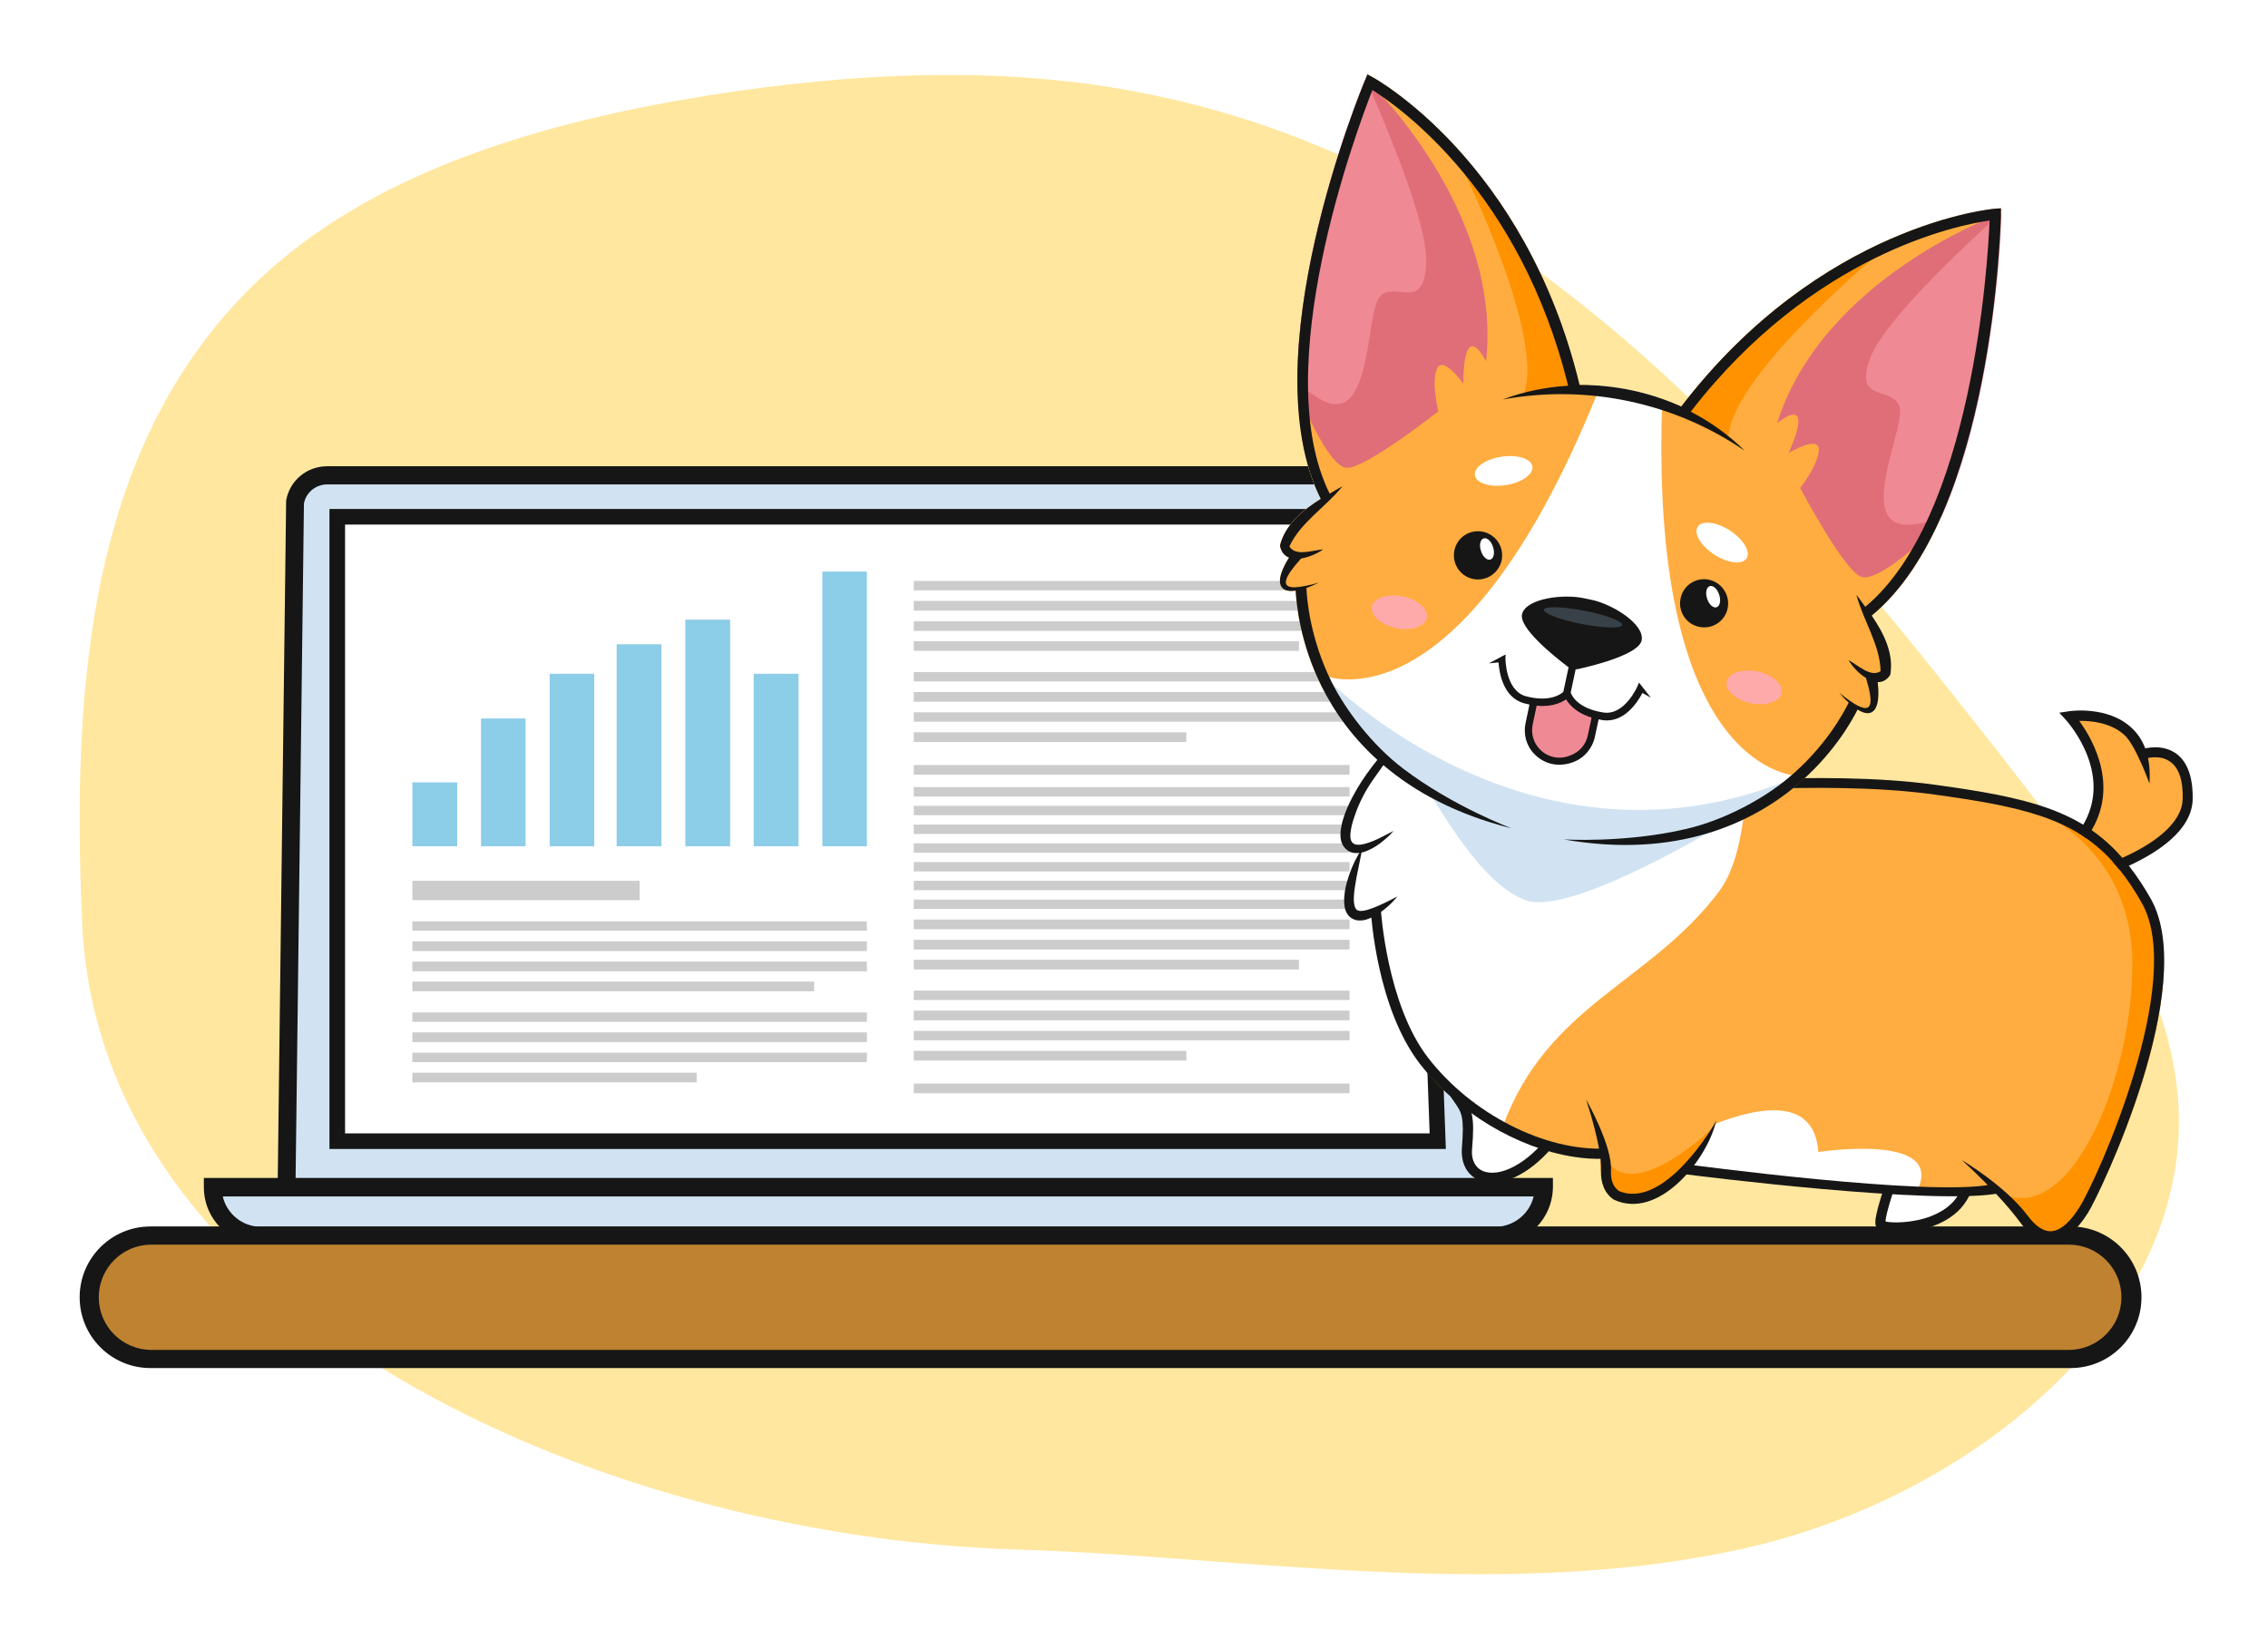 <svg width="242" height="176" viewBox="0 0 242 176" fill="none" xmlns="http://www.w3.org/2000/svg">
<g opacity="0.5" filter="url(#filter0_f_282_1065)">
<path d="M118.071 165.821C114.621 165.61 111.23 165.452 107.899 165.346C64.264 163.841 10.545 140.625 8.761 98.394C7.69 73.831 9.118 46.416 28.66 28.905C40.885 17.971 58.285 12.979 75.418 10.206C90.944 7.75 107.095 6.878 122.533 10.048C162.866 18.13 190.082 50.615 213.64 80.804C222.563 92.213 231.754 104.415 232.468 118.202C233.449 140.15 211.766 158.77 188.03 164.791C165.722 170.338 141.093 167.327 118.071 165.821Z" fill="#FFCF40"/>
</g>
<g clip-path="url(#clip0_282_1065)">
<path d="M97.108 134.884H90.502L34.886 134.884C32.671 134.884 31.049 132.906 31.444 130.731L31.444 53.634C31.76 51.973 33.224 50.786 34.885 50.786H90.502H97.108H152.725C154.426 50.786 155.85 51.973 156.167 53.634L159.334 130.731C159.73 132.906 158.068 134.884 155.893 134.884H97.108Z" fill="#D1E3F2"/>
<path fill-rule="evenodd" clip-rule="evenodd" d="M152.763 49.758H34.923C32.747 49.758 30.927 51.261 30.532 53.397L29.583 130.177C29.346 131.483 29.702 132.828 30.532 133.856C31.402 134.884 32.629 135.478 33.974 135.478L155.775 135.794C157.12 135.794 158.386 135.201 159.216 134.172C160.087 133.144 160.403 131.799 160.166 130.494L157.193 53.397C156.718 51.261 154.899 49.758 152.763 49.758ZM33.974 133.54C33.222 133.54 32.51 133.223 32.035 132.63C31.561 132.036 31.363 131.285 31.482 130.533L32.431 53.753C32.628 52.566 33.697 51.696 34.923 51.696H152.763C153.989 51.696 155.018 52.566 155.255 53.753L158.227 130.85C158.386 131.601 158.148 132.353 157.674 132.946C157.199 133.54 156.487 133.856 155.735 133.856L33.974 133.54Z" fill="#161616"/>
<path d="M35.987 55.148H150.974L153.412 121.79H35.987L35.987 55.148Z" fill="white" stroke="#161616" stroke-width="1.666"/>
<path d="M164.711 126.696H22.701C22.701 129.544 24.995 131.878 27.883 131.878H159.568C162.377 131.838 164.711 129.544 164.711 126.696Z" fill="#D1E3F2"/>
<path fill-rule="evenodd" clip-rule="evenodd" d="M159.529 132.828H27.883C24.481 132.828 21.752 130.098 21.752 126.696V125.708H165.7V126.696C165.66 130.098 162.931 132.828 159.529 132.828ZM23.769 127.685C24.204 129.545 25.866 130.929 27.883 130.929H159.529C161.507 130.929 163.208 129.545 163.643 127.685H23.769Z" fill="#161616"/>
<path d="M9.521 138.425C9.521 134.788 12.469 131.839 16.107 131.839H220.844C224.482 131.839 227.43 134.788 227.43 138.425C227.43 142.063 224.482 145.011 220.844 145.011H16.107C12.469 145.011 9.521 142.063 9.521 138.425Z" fill="#BF8230"/>
<path fill-rule="evenodd" clip-rule="evenodd" d="M228.5 138.445C228.5 142.617 225.118 146 220.945 146H16.055C11.883 146 8.5 142.617 8.5 138.445C8.5 134.272 11.883 130.889 16.055 130.889H220.945C225.117 130.889 228.5 134.272 228.5 138.445ZM10.539 138.445C10.539 141.547 13.054 144.062 16.157 144.062H220.742C223.844 144.062 226.359 141.547 226.359 138.445C226.359 135.342 223.844 132.827 220.742 132.827H16.157C13.054 132.827 10.539 135.342 10.539 138.445Z" fill="#161616"/>
<path d="M68.25 96.067H44V94H68.25V96.067Z" fill="#CCCCCC"/>
<path d="M92.5 90.311H87.747V61H92.5V90.311Z" fill="#8CCDE8"/>
<path d="M63.406 90.311H58.652V71.906H63.406V90.311Z" fill="#8CCDE8"/>
<path d="M85.203 90.311H80.42V71.906H85.203V90.311Z" fill="#8CCDE8"/>
<path d="M56.079 90.311H51.326V76.678H56.079V90.311Z" fill="#8CCDE8"/>
<path d="M48.783 90.311H44V83.495H48.783V90.311Z" fill="#8CCDE8"/>
<path d="M77.907 90.311H73.124V66.129H77.907V90.311Z" fill="#8CCDE8"/>
<path d="M70.581 90.311H65.798V68.758H70.581V90.311Z" fill="#8CCDE8"/>
<path d="M92.5 99.329H44V98.328H92.5V99.329Z" fill="#CCCCCC"/>
<path d="M92.5 101.494H44V100.46H92.5V101.494Z" fill="#CCCCCC"/>
<path d="M92.5 103.658H44V102.624H92.5V103.658Z" fill="#CCCCCC"/>
<path d="M86.869 105.789H44V104.756H86.869V105.789Z" fill="#CCCCCC"/>
<path d="M92.5 109.052H44V108.05H92.5V109.052Z" fill="#CCCCCC"/>
<path d="M92.5 111.216H44V110.182H92.5V111.216Z" fill="#CCCCCC"/>
<path d="M92.5 113.347H44V112.346H92.5V113.347Z" fill="#CCCCCC"/>
<path d="M74.335 115.512H44V114.478H74.335V115.512Z" fill="#CCCCCC"/>
<path d="M144 63.001H97.5V62H144V63.001Z" fill="#CCCCCC"/>
<path d="M144 97.001H97.5V96H144V97.001Z" fill="#CCCCCC"/>
<path d="M144 95.001H97.5V94H144V95.001Z" fill="#CCCCCC"/>
<path d="M144 93.001H97.5V92H144V93.001Z" fill="#CCCCCC"/>
<path d="M144 91.001H97.5V90H144V91.001Z" fill="#CCCCCC"/>
<path d="M144 89.001H97.5V88H144V89.001Z" fill="#CCCCCC"/>
<path d="M144 87.001H97.5V86H144V87.001Z" fill="#CCCCCC"/>
<path d="M144 85.001H97.5V84H144V85.001Z" fill="#CCCCCC"/>
<path d="M144 65.165H97.5V64.132H144V65.165Z" fill="#CCCCCC"/>
<path d="M144 99.165H97.5V98.132H144V99.165Z" fill="#CCCCCC"/>
<path d="M144 67.33H97.5V66.296H144V67.33Z" fill="#CCCCCC"/>
<path d="M144 101.33H97.5V100.296H144V101.33Z" fill="#CCCCCC"/>
<path d="M138.601 69.461H97.5V68.428H138.601V69.461Z" fill="#CCCCCC"/>
<path d="M138.601 103.461H97.5V102.428H138.601V103.461Z" fill="#CCCCCC"/>
<path d="M144 72.723H97.5V71.722H144V72.723Z" fill="#CCCCCC"/>
<path d="M144 106.723H97.5V105.722H144V106.723Z" fill="#CCCCCC"/>
<path d="M144 74.888H97.5V73.854H144V74.888Z" fill="#CCCCCC"/>
<path d="M144 108.888H97.5V107.854H144V108.888Z" fill="#CCCCCC"/>
<path d="M144 77.019H97.5V76.018H144V77.019Z" fill="#CCCCCC"/>
<path d="M144 111.019H97.5V110.018H144V111.019Z" fill="#CCCCCC"/>
<path d="M126.584 79.183H97.5V78.15H126.584V79.183Z" fill="#CCCCCC"/>
<path d="M126.584 113.183H97.5V112.15H126.584V113.183Z" fill="#CCCCCC"/>
<path d="M144 82.672H97.5V81.638H144V82.672Z" fill="#CCCCCC"/>
<path d="M144 116.672H97.5V115.638H144V116.672Z" fill="#CCCCCC"/>
<path d="M221.343 76.365L226.461 77.45L228.501 80.306L230.537 80.078L232.956 81.825L233.636 85.372L232.197 88.467L226.181 92.094L222.828 88.666C222.828 88.666 223.627 87.076 223.68 86.783C223.73 86.514 223.719 81.167 223.719 81.167L221.074 76.314L221.343 76.365Z" fill="#FFAD40"/>
<path d="M229.408 96.331C228.447 94.673 227.53 93.342 226.362 92.037C219.018 81.712 185.908 83.422 177.944 84.278C177.944 84.278 145.987 83.811 145.923 83.954C146.274 83.142 146.675 82.335 146.954 81.491C145.43 83.136 140.374 90.51 145.445 90.522C144.096 92.408 142.338 99.103 146.899 97.425C147.116 101.399 148.724 112.419 154.852 116.983C155.961 118.655 156.337 118.617 156.031 122.342C155.852 124.215 156.859 125.654 158.621 125.946C161.103 126.258 163.448 124.617 165.245 122.725C167.06 123.247 168.945 123.551 170.788 123.528C170.36 130.35 176.592 128.882 179.928 125.197C181.796 125.425 191.944 126.693 200.841 127.27C199.947 130.118 200.052 130.576 200.297 130.873C201.269 131.637 203.139 131.318 204.346 131.185C206.014 130.897 208.878 130.076 210.115 127.534C211.238 127.492 212.213 127.436 212.996 127.312C214.831 128.929 216.314 132.403 218.909 132.303C220.256 132.258 221.572 131.239 222.8 129.318C224.118 127.231 234.655 105.436 229.408 96.331Z" fill="#FFAD40"/>
<path d="M186.099 123.847C184.461 121.478 182.56 120.55 182.56 120.55C182.56 120.55 175.062 127.716 171.898 124.405C171.536 124.023 171.181 123.839 170.811 123.804C170.591 130.273 176.673 128.815 179.957 125.15C180.793 125.255 183.299 125.569 186.621 125.936C186.828 125.334 186.754 124.805 186.099 123.847Z" fill="#FF9200"/>
<path d="M147.33 81.975C147.681 81.163 146.705 82.014 146.984 81.171C145.459 82.816 140.469 90.544 145.094 91.061C143.743 92.971 141.743 99.593 146.331 97.893C146.546 101.892 148.71 112.293 154.863 116.86C155.364 117.604 156.312 117.57 156.532 118.138L160.332 120.267C165.116 107.147 176.172 104.896 183.505 95.029C185.535 92.264 186.181 87.328 186.358 83.391C182.738 83.542 179.783 83.757 178.023 83.962C178.001 83.935 147.393 81.832 147.33 81.975Z" fill="white"/>
<path d="M204.69 126.792C203.927 128.534 202.428 129.908 200.563 130.948C200.491 130.917 200.422 130.86 200.353 130.804C200.11 130.482 200.005 130.025 200.903 127.127C192.253 126.574 182.445 125.388 180.161 125.095C180.087 125.088 180.037 125.083 179.988 125.079C178.706 126.523 176.982 127.651 175.376 128.069C175.278 127.787 175.422 127.85 175.349 127.57C175.629 127.497 175.905 127.474 176.213 127.379C179.258 126.476 182.112 121.328 182.938 119.965C182.991 119.937 183.042 119.917 183.093 119.905C188.05 117.991 193.621 117.206 194.018 122.938C193.966 122.958 207.245 120.87 204.69 126.792Z" fill="white"/>
<path d="M209.911 127.34C209.911 127.34 208.636 129.233 206.523 130.274C204.094 131.484 200.781 131.814 200.754 130.792C200.714 128.874 201.345 126.945 201.345 126.945L209.911 127.34Z" fill="white"/>
<path d="M156.511 118.111L156.693 123.748L158.373 125.425L162.338 124.785L164.768 122.257L159.48 119.563L156.511 118.111Z" fill="white"/>
<path d="M152.329 84.317C153.854 86.576 158.08 94.39 162.842 96.088C167.603 97.786 183.439 88.184 183.439 88.184L158.589 85.686L152.329 84.317Z" fill="#D1E3F2"/>
<path d="M218.911 132.278C220.258 132.233 221.574 131.215 222.802 129.293C224.118 127.231 234.654 105.436 229.409 96.306C228.449 94.648 227.532 93.317 226.363 92.012C224.631 89.584 221.493 87.817 217.583 86.573C217.554 86.62 217.552 86.644 217.552 86.644C217.552 86.644 227.352 90.515 227.521 102.541C227.69 114.567 221.095 131.02 213.49 127.334C212.231 126.717 211.673 126.837 211.614 127.453C212.114 127.426 212.591 127.373 212.995 127.312C214.832 128.905 216.318 132.354 218.911 132.278Z" fill="#FF9200"/>
<path d="M147.021 81.025C147.221 80.498 148.035 80.824 147.779 81.421L146.687 82.958C145.742 84.26 144.983 85.704 144.487 87.249C144.385 87.537 144.307 87.828 144.23 88.119C144.102 88.679 144.016 89.317 144.156 89.678C144.235 89.885 144.349 89.995 144.539 90.088C144.732 90.156 144.978 90.18 145.256 90.132C145.812 90.036 146.405 89.819 146.978 89.55C147.551 89.273 148.126 88.98 148.703 88.671C148.281 89.177 147.768 89.601 147.258 90C146.723 90.396 146.143 90.739 145.452 90.946C145.095 91.036 144.691 91.097 144.255 90.981C143.818 90.865 143.43 90.504 143.244 90.114C143.035 89.696 143.023 89.297 143.034 88.925C143.045 88.553 143.127 88.213 143.185 87.87C143.536 86.536 144.122 85.349 144.777 84.218C145.432 83.087 146.203 82.041 147.021 81.025Z" fill="#161616"/>
<path d="M149.104 95.671C148.428 96.502 147.613 97.219 146.64 97.773C146.405 97.9 146.144 98.024 145.837 98.119C145.554 98.216 145.226 98.26 144.857 98.224C144.684 98.208 144.492 98.14 144.302 98.047C144.139 97.932 143.951 97.814 143.842 97.655C143.599 97.333 143.507 97.001 143.461 96.698C143.372 96.068 143.448 95.529 143.527 94.964C143.628 94.427 143.778 93.894 143.951 93.388C144.296 92.377 144.763 91.402 145.369 90.515C145.17 91.565 144.948 92.588 144.752 93.589C144.654 94.102 144.582 94.593 144.51 95.083C144.463 95.576 144.416 96.069 144.499 96.499C144.53 96.701 144.587 96.881 144.676 96.989C144.741 97.094 144.835 97.153 144.98 97.192C145.296 97.272 145.805 97.146 146.243 96.989C147.219 96.66 148.163 96.153 149.104 95.671Z" fill="#161616"/>
<path d="M167.861 123.448C161.908 122.506 155.577 118.768 151.546 113.584C146.917 107.646 146.304 97.666 146.27 97.24L147.346 97.169C147.361 97.27 147.999 107.252 152.405 112.92C157.01 118.855 164.762 122.828 171.251 122.578L171.297 123.652C170.172 123.718 169.012 123.632 167.861 123.448Z" fill="#161616"/>
<path d="M183.119 119.609C183.11 119.708 183.076 119.804 183.039 119.925C181.951 124.023 176.856 130.25 172.171 128.012C171.237 127.376 170.772 126.262 170.83 124.875C170.937 122.449 169.352 117.697 169.237 117.338C169.428 117.68 172.043 122.331 171.894 124.927C171.847 125.942 172.146 126.717 172.778 127.125C177.111 128.882 181.888 121.829 183.119 119.609Z" fill="#161616"/>
<path d="M158.572 126.166C158.082 126.094 157.626 125.926 157.255 125.642C156.323 124.981 155.883 123.87 155.987 122.512C156.258 119.156 155.976 118.732 155.165 117.585C155.034 117.398 154.902 117.212 154.773 117.001L155.675 116.415C155.804 116.626 155.935 116.813 156.069 116.975C157.053 118.387 157.386 119.065 157.072 122.616C156.98 123.577 157.279 124.351 157.884 124.782C158.63 125.301 159.825 125.291 161.125 124.694C162.371 124.142 163.665 123.097 164.785 121.786L165.588 122.485C164.383 123.911 162.957 125.043 161.58 125.657C160.491 126.125 159.455 126.3 158.572 126.166Z" fill="#161616"/>
<path d="M179.644 125.294L179.77 124.237C180.041 124.263 206.039 127.766 212.51 126.395L213.492 127.31C206.866 128.741 180.748 125.45 179.644 125.294Z" fill="#161616"/>
<path d="M222.786 129.441C221.553 131.412 220.237 132.43 218.89 132.475C218.715 132.483 218.543 132.467 218.346 132.448C217.365 132.305 216.386 131.614 215.509 130.387C213.217 127.308 209.577 124.026 209.325 123.803C209.631 123.982 214.005 126.613 216.366 129.748C217.203 130.872 218.046 131.425 218.844 131.402C220.067 131.345 221.167 129.983 221.872 128.856C223.836 125.737 233.228 104.728 228.553 96.399C227.789 95.033 226.983 93.837 226.161 92.813C225.915 92.516 225.67 92.219 225.423 91.947C221.215 87.318 215.813 86.081 206.192 84.764C194.458 83.17 177.562 84.863 177.385 84.896L177.287 83.842C177.461 83.834 194.486 82.104 206.34 83.734C216.232 85.076 221.997 86.423 226.455 91.548C226.703 91.821 226.923 92.115 227.169 92.412C227.966 93.433 228.75 94.602 229.494 95.917C234.705 105.142 224.104 127.354 222.786 129.441Z" fill="#161616"/>
<path d="M222.602 89.465L221.742 88.835C226.024 83.053 220.631 77.042 220.405 76.797L219.73 76.061L220.739 75.909C220.916 75.876 224.924 75.314 227.434 77.668C228.898 79.001 229.525 81.025 229.352 83.62C229.352 83.62 227.898 79.577 226.711 78.469C225.249 77.111 223.105 76.906 221.859 76.936C223.311 78.915 226.429 84.285 222.602 89.465Z" fill="#161616"/>
<path d="M227.171 92.388C226.831 92.554 226.495 92.696 226.158 92.838C225.913 92.541 225.667 92.244 225.42 91.972C225.781 91.832 226.118 91.691 226.455 91.549C230.506 89.748 232.834 87.508 232.895 85.301C232.956 83.367 232.516 81.983 231.609 81.324C230.636 80.585 229.371 80.812 228.679 81.019L228.379 79.996C229.89 79.543 231.265 79.725 232.263 80.466C233.444 81.375 234.008 83.02 233.962 85.328C233.873 88.602 230.241 90.965 227.171 92.388Z" fill="#161616"/>
<path d="M201.256 131.462C200.79 131.393 200.455 131.261 200.276 131.045C200.009 130.721 199.908 130.215 201.038 126.717L202.052 127.038C201.347 129.208 201.193 130.039 201.187 130.362C201.843 130.524 204.102 130.565 206.118 129.763C207.773 129.101 208.867 128.062 209.346 126.69L210.357 127.035C209.297 130.067 206.146 131.034 204.349 131.36C203.414 131.519 202.163 131.599 201.256 131.462Z" fill="#161616"/>
<path d="M199.713 65.694C212.642 55.044 213.476 24.191 213.502 22.875L213.514 22.23L212.888 22.27C212.713 22.278 194.359 23.881 179.391 43.388C176.007 41.846 172.277 41.067 168.546 41.084C162.771 17.208 146.635 8.331 146.47 8.241L145.902 7.938L145.673 8.513C145.159 9.732 133.431 38.276 140.928 53.24C138.97 54.47 137.134 55.986 136.573 58.22C136.704 58.928 137.065 59.311 137.544 59.506C136.018 61.946 136.31 63.317 138.252 63.03C138.332 64.53 139.191 68.292 141.485 72.912C144.092 78.159 149.269 85.392 161.292 88.381L166.8 89.554C179.028 91.692 186.511 87.284 191.096 83.794C195.201 80.655 197.485 77.044 198.162 75.691C199.802 76.743 200.652 75.655 200.306 72.763C200.801 72.785 201.271 72.557 201.648 71.996C202.086 69.75 201.022 67.609 199.713 65.694Z" fill="white"/>
<path d="M213.501 22.875L213.513 22.23L212.887 22.27C212.712 22.278 194.358 23.881 179.39 43.388C178.738 43.094 178.067 42.831 177.377 42.599C177.373 42.897 177.347 43.168 177.343 43.466C176.092 82.858 191.911 82.802 191.911 82.802C191.911 82.802 190.456 83.459 191.044 84.336C191.206 84.202 191.365 84.093 191.503 83.957C195.473 80.656 197.507 77.071 198.183 75.718C199.823 76.77 200.673 75.683 200.327 72.79C200.823 72.812 201.292 72.584 201.669 72.023C202.058 69.773 200.994 67.632 199.71 65.719C212.64 55.044 213.475 24.191 213.501 22.875Z" fill="#FFAD40"/>
<path d="M168.544 41.108C162.771 17.208 146.635 8.331 146.47 8.241L145.902 7.938L145.673 8.513C145.159 9.732 133.431 38.276 140.928 53.24C138.97 54.47 137.134 55.986 136.573 58.22C136.704 58.928 137.065 59.311 137.544 59.506C136.018 61.946 136.31 63.317 138.252 63.03C138.332 64.53 138.735 68.646 141.028 73.266C141.135 73.451 141.215 73.657 141.322 73.841C142.295 73.288 141.193 72.064 141.193 72.064C141.193 72.064 155.643 78.541 170.422 42.009C170.524 41.72 170.624 41.456 170.748 41.194C170.031 41.151 169.29 41.105 168.544 41.108Z" fill="#FFAD40"/>
<path d="M189.615 45.16C189.615 45.16 193.777 41.679 190.853 48.337C190.853 48.337 194.071 46.407 194.07 47.973C194.07 49.54 192.086 52.085 192.086 52.085C192.086 52.085 196.612 60.673 198.519 61.527C200.378 62.376 206.163 56.737 206.521 56.374C212.92 43.011 213.454 23.89 213.476 22.873L213.481 22.824C213.181 22.845 194.526 29.666 189.615 45.16Z" fill="#E06E78"/>
<path d="M153.481 43.896C153.481 43.896 152.687 40.762 153.345 39.333C154.004 37.904 156.148 40.968 156.148 40.968C156.173 33.685 158.566 38.564 158.566 38.564C160.359 22.398 146.035 8.622 145.704 8.441L145.672 8.513C145.287 9.421 138.649 25.546 138.447 39.899C138.482 41.096 138.525 41.945 138.525 41.945C138.525 41.945 141.664 49.953 143.755 49.929C145.846 49.905 153.481 43.896 153.481 43.896Z" fill="#E06E78"/>
<path d="M213.506 22.826C213.481 22.824 213.43 22.843 213.327 22.883C209.463 26.368 201.13 34.201 199.618 38.059C197.618 43.115 201.986 41.12 202.686 43.425C203.361 45.728 197.705 56.526 203.998 55.983C205.15 55.894 206.198 55.597 207.159 55.166C213.053 41.879 213.53 23.873 213.553 22.855L213.506 22.826Z" fill="#EF8994"/>
<path d="M152.186 28.033C152.359 23.872 147.832 13.22 145.747 8.495C145.725 8.468 145.7 8.466 145.7 8.466L145.669 8.537C145.283 9.445 138.645 25.57 138.443 39.923C138.464 40.224 138.463 40.497 138.466 40.721C139.166 41.459 139.975 42.109 140.943 42.649C146.471 45.688 145.668 33.527 147.212 31.685C148.778 29.87 151.966 33.457 152.186 28.033Z" fill="#EF8994"/>
<path d="M191.913 82.802C163.456 95.152 141.217 72.091 141.217 72.091C141.217 72.091 140.985 72.168 140.575 72.303C140.717 72.64 141.199 73.059 141.365 73.398C143.972 78.645 149.266 85.442 161.311 88.457L166.818 89.63C179.047 91.768 186.721 87.702 191.207 83.953C191.936 83.352 192.862 82.769 193.465 82.18C192.976 82.357 192.457 82.581 191.913 82.802Z" fill="#D1E3F2"/>
<path d="M179.389 43.412C179.031 43.254 178.673 43.095 178.313 42.962C178.448 43.372 178.547 43.63 178.547 43.63L184.415 46.503C185.063 39.976 199.603 27.813 199.603 27.813C199.603 27.813 200.49 27.376 201.526 25.635C195.066 28.449 186.804 33.727 179.389 43.412Z" fill="#FF9200"/>
<path d="M168.493 41.103C168.892 41.092 169.264 41.102 169.661 41.116C169.381 41.437 169.165 41.615 169.165 41.615L162.652 41.863C164.69 35.618 156.342 18.633 156.342 18.633C156.342 18.633 155.718 17.877 155.463 15.863C160.21 21.091 165.623 29.242 168.493 41.103Z" fill="#FF9200"/>
<path d="M199.713 65.694C212.642 55.044 213.476 24.191 213.502 22.875L213.514 22.23L212.888 22.27C212.713 22.278 194.359 23.881 179.391 43.388C176.007 41.846 172.277 41.067 168.546 41.084C162.771 17.208 146.635 8.331 146.47 8.241L145.902 7.938L145.673 8.513C145.159 9.732 133.431 38.276 140.928 53.24C138.97 54.471 137.134 55.986 136.573 58.22C136.704 58.929 137.065 59.311 137.544 59.506C136.018 61.947 136.31 63.317 138.252 63.03C138.332 64.53 138.735 68.646 141.028 73.266C143.635 78.513 149.269 85.392 161.314 88.408C161.314 88.408 155.095 86.098 149.762 82.058C146.307 79.44 143.534 75.669 142.093 72.796C139.757 68.097 139.443 63.84 139.398 62.742C139.809 62.607 140.251 62.401 140.745 62.174C140.234 62.324 139.776 62.43 139.37 62.515C138.915 62.596 138.536 62.66 138.211 62.678C136.741 62.712 136.825 61.825 138.828 59.604C139.711 59.465 140.623 59.03 141.183 58.636C140.082 58.704 138.248 59.424 137.583 58.316C138.747 55.767 141.466 54.112 143.244 51.895C142.797 52.151 142.325 52.404 141.876 52.684C135.27 39.322 144.761 13.896 146.439 9.606C149.277 11.393 162.236 20.464 167.32 41.166C164.944 41.312 162.586 41.782 160.341 42.637C169.302 40.982 178.662 42.945 186.175 48.114C184.495 46.437 182.516 45.029 180.408 43.933C193.432 27.075 208.967 24.009 212.295 23.531C212.104 28.138 210.46 55.233 199.032 64.759C198.702 64.305 198.393 63.902 198.085 63.475C198.794 66.203 200.609 68.814 200.663 71.629C199.6 72.347 198.217 70.947 197.244 70.457C197.609 71.063 198.302 71.875 199.102 72.35C199.975 75.193 199.651 75.983 198.342 75.36C198.056 75.234 197.728 75.028 197.355 74.769C197.028 74.539 196.633 74.252 196.242 73.916C196.599 74.349 196.938 74.704 197.259 74.984C196.766 75.981 194.79 79.746 190.741 83.088C188.282 85.141 184.182 87.46 179.984 88.451C173.471 89.992 166.847 89.583 166.847 89.583C179.075 91.721 187.02 87.681 191.528 83.959C195.499 80.659 197.532 77.073 198.208 75.721C199.849 76.772 200.698 75.685 200.353 72.793C200.848 72.815 201.318 72.586 201.695 72.025C202.086 69.75 201.022 67.61 199.713 65.694Z" fill="#161616"/>
<path d="M157.952 56.706C159.357 56.84 160.407 58.085 160.27 59.514C160.136 60.918 158.867 61.966 157.463 61.831C156.033 61.695 155.011 60.429 155.145 59.024C155.281 57.595 156.523 56.57 157.952 56.706Z" fill="#161616"/>
<path d="M159.308 58.377C159.523 58.994 159.39 59.603 159.031 59.718C158.672 59.833 158.215 59.416 158.025 58.801C157.81 58.184 157.943 57.576 158.302 57.461C158.661 57.346 159.121 57.738 159.308 58.377Z" fill="white"/>
<path d="M184.344 64.922C184.062 66.313 182.684 67.201 181.296 66.894C179.906 66.612 179.018 65.234 179.325 63.846C179.607 62.456 180.984 61.568 182.373 61.874C183.736 62.179 184.626 63.532 184.344 64.922Z" fill="#161616"/>
<path d="M183.438 63.468C183.653 64.085 183.52 64.694 183.161 64.808C182.802 64.923 182.345 64.507 182.155 63.892C181.94 63.275 182.073 62.666 182.432 62.552C182.791 62.437 183.248 62.853 183.438 63.468Z" fill="white"/>
<path d="M163.53 74.82L167.195 74.449L170.468 76.626L169.561 79.623L166.911 81.334L164.862 80.915L163.016 78.898L163.53 74.82Z" fill="#EF8994"/>
<path d="M165.623 81.534C164.94 81.394 164.278 81.033 163.756 80.51C162.871 79.63 162.518 78.378 162.783 77.16L163.285 74.771L164.04 74.943L163.538 77.332C163.345 78.308 163.625 79.279 164.328 79.993C165.144 80.817 166.362 81.083 167.447 80.664L167.602 80.604C168.531 80.245 169.227 79.466 169.422 78.466L169.914 76.175L170.669 76.347L170.177 78.637C169.909 79.88 169.041 80.891 167.881 81.327L167.726 81.387C167.032 81.619 166.306 81.674 165.623 81.534Z" fill="#161616"/>
<path d="M169.767 64.001C169.54 63.946 169.321 63.9 169.109 63.864C166.944 63.358 162.897 63.817 162.412 65.511C162 66.964 165.786 70.011 167.247 71.121C167.595 71.378 168.032 71.494 168.465 71.386C170.244 70.984 174.958 69.793 175.175 68.297C175.443 66.533 171.939 64.432 169.767 64.001Z" fill="#161616"/>
<path d="M173.086 66.706C172.999 67.095 171.09 67.037 168.77 66.592C166.45 66.146 164.652 65.452 164.739 65.063C164.826 64.673 166.735 64.731 169.054 65.177C171.374 65.622 173.173 66.316 173.086 66.706Z" fill="#384147"/>
<path d="M174.885 72.846L174.724 73.228C174.722 73.253 173.354 76.379 171.099 76.04C168.279 75.621 167.652 74.119 167.597 73.915L168.637 69.016L167.882 68.845L166.808 73.839C166.482 74.132 165.284 74.962 162.81 74.303C160.63 73.697 160.633 70.29 160.635 70.266L160.65 69.844L158.869 70.793L159.898 70.693C159.971 71.744 160.36 74.442 162.639 75.057C162.801 75.09 162.972 75.131 163.149 75.181C165.245 75.63 166.493 75.053 167.105 74.639C167.492 75.272 168.388 76.303 170.484 76.752C170.654 76.793 170.826 76.809 170.996 76.85C173.301 77.195 174.764 74.898 175.252 73.95L176.148 74.458L174.885 72.846Z" fill="#161616"/>
<path d="M186.368 59.596C185.903 60.297 184.378 60.127 182.926 59.192C181.498 58.26 180.679 56.939 181.146 56.212C181.611 55.511 183.137 55.681 184.589 56.616C186.017 57.548 186.808 58.892 186.368 59.596Z" fill="white"/>
<path d="M157.378 50.734C157.522 51.568 158.995 52.032 160.686 51.771C162.377 51.51 163.631 50.61 163.512 49.778C163.368 48.944 161.895 48.48 160.205 48.741C158.489 49 157.234 49.9 157.378 50.734Z" fill="white"/>
<path d="M152.244 65.958C152.056 66.885 150.568 67.365 148.958 67.037C147.35 66.684 146.205 65.655 146.393 64.728C146.581 63.801 148.069 63.321 149.679 63.649C151.289 63.977 152.432 65.031 152.244 65.958Z" fill="#FFAAAA"/>
<path d="M190.094 73.975C189.906 74.902 188.418 75.382 186.808 75.054C185.201 74.701 184.056 73.672 184.244 72.745C184.432 71.818 185.92 71.339 187.53 71.666C189.14 71.994 190.285 73.024 190.094 73.975Z" fill="#FFAAAA"/>
</g>
<defs>
<filter id="filter0_f_282_1065" x="0.5" y="0" width="240" height="176" filterUnits="userSpaceOnUse" color-interpolation-filters="sRGB">
<feFlood flood-opacity="0" result="BackgroundImageFix"/>
<feBlend mode="normal" in="SourceGraphic" in2="BackgroundImageFix" result="shape"/>
<feGaussianBlur stdDeviation="4" result="effect1_foregroundBlur_282_1065"/>
</filter>
<clipPath id="clip0_282_1065">
<rect width="232.003" height="139" fill="white" transform="translate(8.5 7)"/>
</clipPath>
</defs>
</svg>
